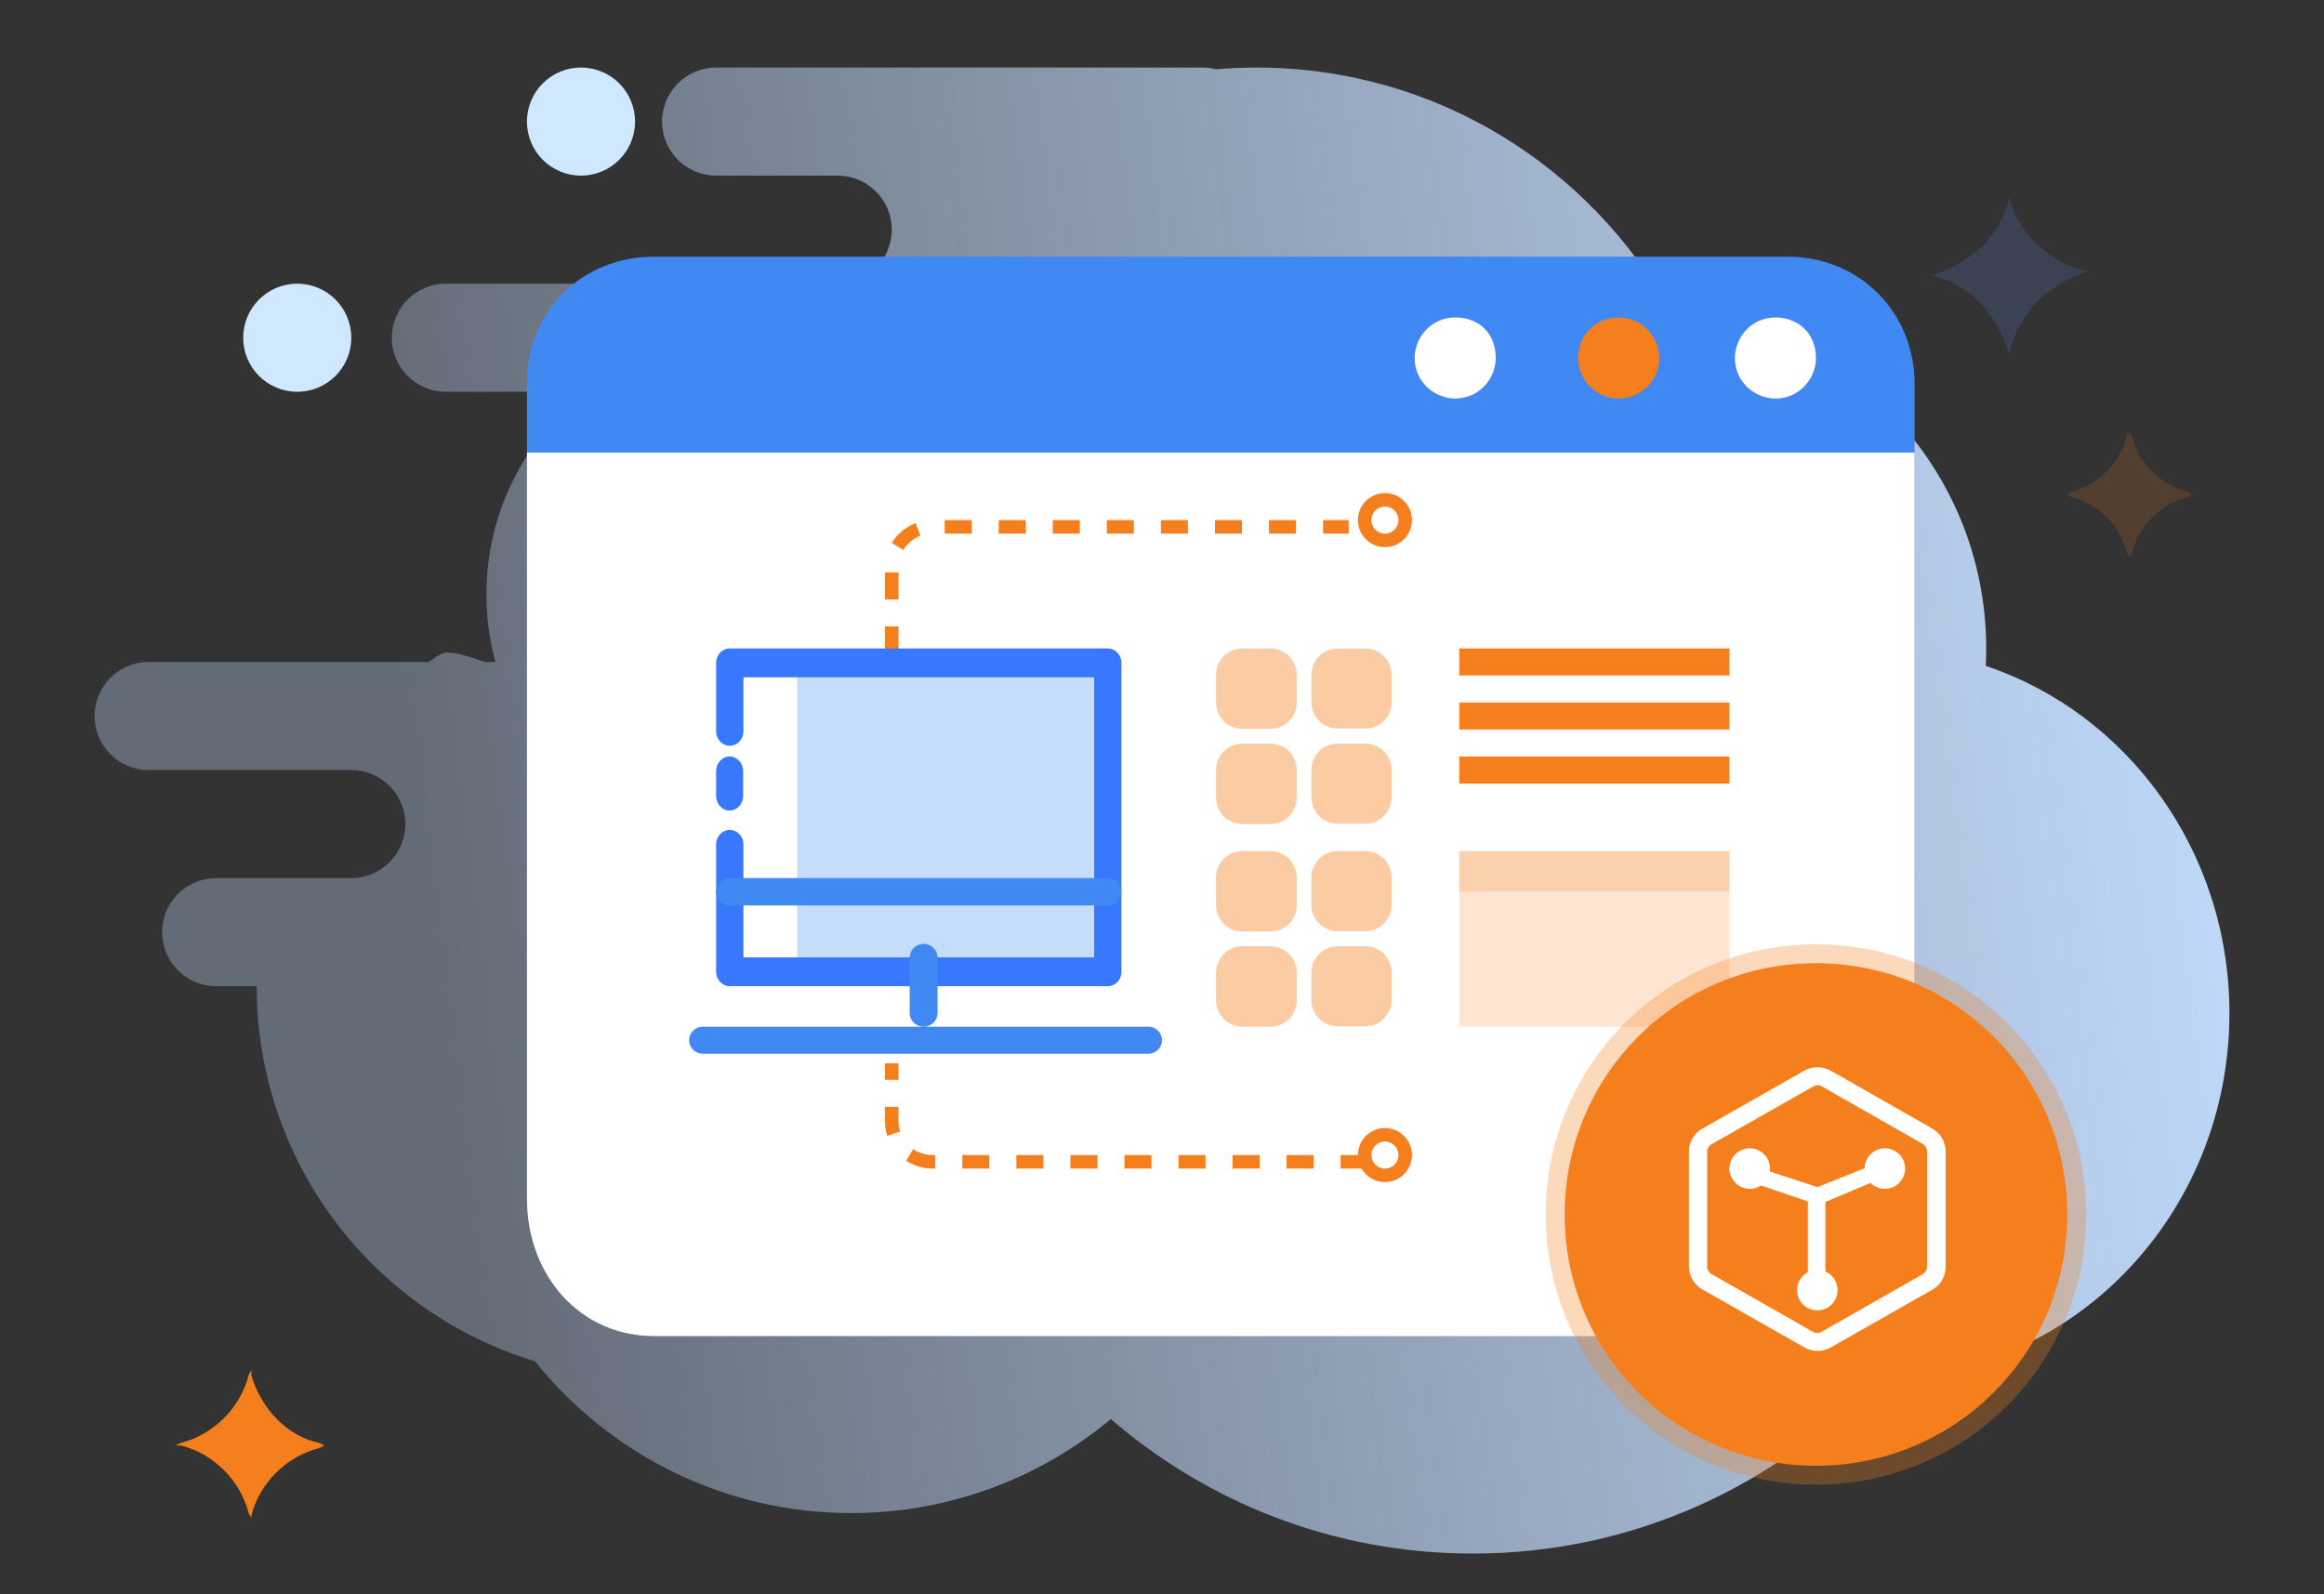 <?xml version="1.0" encoding="UTF-8"?>
<svg width="172px" height="118px" viewBox="0 0 172 118" version="1.1" xmlns="http://www.w3.org/2000/svg" xmlns:xlink="http://www.w3.org/1999/xlink">
    <rect x="0" y="0" width="172" height="118" fill="#333333" stroke="none"/>
    <!-- Generator: Sketch 63.1 (92452) - https://sketch.com -->
    <title>产品价值-深化应用</title>
    <desc>Created with Sketch.</desc>
    <defs>
        <rect id="path-1" x="0" y="0" width="172" height="118"></rect>
        <linearGradient x1="13.953%" y1="45.553%" x2="100%" y2="37.929%" id="linearGradient-3">
            <stop stop-color="#C3DBFB" stop-opacity="0.334" offset="0%"></stop>
            <stop stop-color="#C0D9FA" offset="100%"></stop>
        </linearGradient>
    </defs>
    <g id="页面-1" stroke="none" stroke-width="1" fill="none" fill-rule="evenodd">
        <g id="协同制造管理系统" transform="translate(-890, -412)">
            <g id="深化应用" transform="translate(890, 412)">
                <g id="产品价值-深化应用">
                    <mask id="mask-2" fill="white">
                        <use xlink:href="#path-1"></use>
                    </mask>
                    <g id="蒙版"></g>
                    <circle id="椭圆形" fill="#D0E8FD" mask="url(#mask-2)" cx="22" cy="25" r="4"></circle>
                    <circle id="椭圆形备份" fill="#D0E8FD" mask="url(#mask-2)" cx="43" cy="9" r="4"></circle>
                    <path d="M26,65 C28.209,65 30,63.209 30,61 C30,58.791 28.209,57 26,57 L26,57 L11,57 C8.791,57 7,55.209 7,53 C7,50.791 8.791,49 11,49 L31.717,48.999 C31.996,48.81 32.278,48.625 32.563,48.445 C33.185,48.054 34.579,48.571 35.893,49.001 L36.665,49 C36.231,47.407 36,45.731 36,44 C36,37.903 38.872,32.477 43.337,29 L33,29 C30.791,29 29,27.209 29,25 C29,22.791 30.791,21 33,21 L62,21 C64.209,21 66,19.209 66,17 C66,14.858 64.316,13.109 62.2,13.005 L62,13 L59.727,13.001 C59.727,13 59.727,13 59.728,13 L53,13 C50.791,13 49,11.209 49,9 C49,6.791 50.791,5 53,5 L89,5 C89.347,5 89.683,5.044 90.004,5.127 C90.991,5.043 91.991,5 93,5 C106.181,5 117.661,12.287 123.63,23.052 C136.677,23.892 147,34.74 147,48 C147,48.433 146.989,48.864 146.967,49.292 C157.429,52.785 165,62.974 165,75 C165,89.912 153.359,102 139,102 C138.983,102 138.966,102 138.949,102 C131.467,110 120.817,115 109,115 C98.761,115 89.398,111.247 82.213,105.041 C77.009,109.386 70.31,112 63,112 C53.532,112 45.088,107.614 39.59,100.762 C27.804,97.196 19.189,86.331 19.003,73.426 L19,73 L16,73 C13.791,73 12,71.209 12,69 C12,66.791 13.791,65 16,65 Z" id="形状结合" fill="url(#linearGradient-3)" mask="url(#mask-2)"></path>
                    <path d="M23.6,106.8 L24,107 L23.6,107.2 C21.2,107.8 19.2,109.8 18.6,112.2 L18.6,112.4 L18.4,112 C17.8,109.6 15.8,107.6 13.4,107 L13,107 L13.4,106.8 C15.8,106.2 17.8,104.2 18.4,101.8 L18.6,101.4 L18.6,101.8 C19.3,104.2 21.2,106.3 23.6,106.8" id="路径" fill="#F57F1C" fill-rule="nonzero" mask="url(#mask-2)"></path>
                    <path d="M161.9,36.4 L162.2,36.6 L161.9,36.8 C159.9,37.3 158.3,38.9 157.8,40.9 L157.6,41.2 L157.4,40.9 C156.9,38.9 155.3,37.3 153.3,36.8 L153,36.6 L153.3,36.4 C155.3,35.9 156.9,34.3 157.4,32.3 L157.6,32 L157.8,32.3 C158.3,34.4 160,35.9 161.9,36.4" id="路径" fill="#F57F1C" fill-rule="nonzero" opacity="0.4" mask="url(#mask-2)"></path>
                    <path d="M154.5,20.1 L155.1,20.1 L154.5,20.1 C151.6,21 149.3,23.3 148.7,26.2 L148.7,26.8 L148.7,26.2 C147.8,23.3 145.8,21 142.9,20.4 L142.3,20.4 L142.9,20.4 C145.8,19.5 148.1,17.5 148.7,14.6 L148.7,14 L148.7,14.6 C149.3,17.2 151.7,19.5 154.5,20.1" id="路径" fill="#5D8EF9" fill-rule="nonzero" opacity="0.4" mask="url(#mask-2)"></path>
                    <g id="编组" mask="url(#mask-2)">
                        <g transform="translate(39, 19)">
                            <line x1="1.6" y1="9.9" x2="3.8" y2="12.1" id="路径" stroke="#FFFFFF" stroke-width="1" fill="none" stroke-linecap="square"></line>
                            <line x1="3.8" y1="9.9" x2="1.6" y2="12.1" id="路径" stroke="#FFFFFF" stroke-width="1" fill="none" stroke-linecap="square"></line>
                            <path d="M9.4,79.3 C4,79.3 0,75.1 0,69.9 L0,9.4 C0,3.9 4.2,0 9.4,0 L93.3,0 C98.7,0 102.7,4.2 102.7,9.4 L102.7,69.7 C103.2,75.1 98.7,79.3 93.6,79.3 L9.4,79.3 Z" id="路径" stroke="none" fill="#4089F2" fill-rule="nonzero"></path>
                            <path d="M71.7,7.5 C71.7,9 70.5,10.5 68.7,10.5 C67.2,10.5 65.7,9.3 65.7,7.5 C65.7,6 66.9,4.5 68.7,4.5 C70.5,4.5 71.7,5.7 71.7,7.5" id="路径" stroke="none" fill="#FFFFFF" fill-rule="nonzero"></path>
                            <path d="M80.8,4.5 C82.5,4.5 83.8,5.9 83.8,7.5 C83.8,9.2 82.4,10.5 80.8,10.5 C79.1,10.5 77.8,9.1 77.8,7.5 C77.8,5.8 79.1,4.5 80.8,4.5" id="路径" stroke="none" fill="#F57F1C" fill-rule="nonzero"></path>
                            <path d="M95.4,7.5 C95.4,9 94.2,10.5 92.4,10.5 C90.9,10.5 89.4,9.3 89.4,7.5 C89.4,6 90.6,4.5 92.4,4.5 C94.1,4.5 95.4,5.7 95.4,7.5" id="路径" stroke="none" fill="#FFFFFF" fill-rule="nonzero"></path>
                            <path d="M93,79.9 L9.4,79.9 C4,79.9 0,75.5 0,69.7 L0,14.5 L102.7,14.5 L102.7,70.1 C102.7,75.8 98.2,79.9 93,79.9" id="路径" stroke="none" fill="#FFFFFF" fill-rule="nonzero"></path>
                            <g id="编组-4" stroke="none" stroke-width="1" fill="none" fill-rule="evenodd" transform="translate(12, 18)">
                                <g id="编组" transform="translate(39, 11)" fill="#F57F1C" fill-rule="nonzero" opacity="0.4">
                                    <path d="M4.015,5.956 L1.959,5.956 C1.44,5.957 0.941,5.751 0.574,5.384 C0.206,5.018 -0,4.521 1.90594082e-07,4.002 L1.90594082e-07,1.954 C1.90594082e-07,0.875 0.877,0 1.959,0 L4.015,0 C5.096,0.001 5.972,0.876 5.973,1.954 L5.973,4.002 C5.973,5.081 5.096,5.955 4.015,5.956 Z M11.043,5.931 L9.015,5.931 C8.495,5.931 7.997,5.725 7.629,5.359 C7.262,4.992 7.056,4.495 7.056,3.977 L7.056,1.954 C7.056,0.875 7.933,0 9.015,0 L11.043,0 C12.124,0.001 13,0.876 13,1.954 L13,3.977 C13,5.056 12.124,5.93 11.043,5.931 L11.043,5.931 Z M4.015,13 L1.959,13 C1.44,13 0.941,12.794 0.574,12.428 C0.206,12.061 -0,11.564 1.90594082e-07,11.046 L1.90594082e-07,8.998 C1.90594082e-07,8.48 0.206,7.983 0.574,7.616 C0.941,7.25 1.44,7.044 1.959,7.044 L4.015,7.044 C5.097,7.044 5.974,7.919 5.974,8.998 L5.974,11.046 C5.974,12.125 5.097,13 4.015,13 L4.015,13 Z M11.043,12.975 L9.015,12.975 C8.495,12.975 7.997,12.769 7.629,12.403 C7.262,12.036 7.056,11.539 7.056,11.021 L7.056,8.998 C7.056,7.919 7.933,7.044 9.015,7.044 L11.043,7.044 C12.124,7.045 13,7.92 13,8.998 L13,11.021 C13,12.099 12.124,12.974 11.043,12.975 L11.043,12.975 Z" id="形状"></path>
                                </g>
                                <rect id="矩形" fill="#F57F1C" x="57" y="11" width="20" height="2"></rect>
                                <rect id="矩形" fill="#F57F1C" x="57" y="15" width="20" height="2"></rect>
                                <rect id="矩形" fill="#F57F1C" x="57" y="19" width="20" height="2"></rect>
                                <rect id="矩形" fill="#F57F1C" opacity="0.2" x="57" y="26" width="20" height="13"></rect>
                                <rect id="矩形" fill="#F57F1C" opacity="0.2" x="57" y="26" width="20" height="3"></rect>
                                <g id="编组备份" transform="translate(39, 26)" fill="#F57F1C" fill-rule="nonzero" opacity="0.4">
                                    <path d="M4.015,5.956 L1.959,5.956 C1.44,5.957 0.941,5.751 0.574,5.384 C0.206,5.018 -0,4.521 1.90594082e-07,4.002 L1.90594082e-07,1.954 C1.90594082e-07,0.875 0.877,0 1.959,0 L4.015,0 C5.096,0.001 5.972,0.876 5.973,1.954 L5.973,4.002 C5.973,5.081 5.096,5.955 4.015,5.956 Z M11.043,5.931 L9.015,5.931 C8.495,5.931 7.997,5.725 7.629,5.359 C7.262,4.992 7.056,4.495 7.056,3.977 L7.056,1.954 C7.056,0.875 7.933,0 9.015,0 L11.043,0 C12.124,0.001 13,0.876 13,1.954 L13,3.977 C13,5.056 12.124,5.93 11.043,5.931 L11.043,5.931 Z M4.015,13 L1.959,13 C1.44,13 0.941,12.794 0.574,12.428 C0.206,12.061 -0,11.564 1.90594082e-07,11.046 L1.90594082e-07,8.998 C1.90594082e-07,8.48 0.206,7.983 0.574,7.616 C0.941,7.25 1.44,7.044 1.959,7.044 L4.015,7.044 C5.097,7.044 5.974,7.919 5.974,8.998 L5.974,11.046 C5.974,12.125 5.097,13 4.015,13 L4.015,13 Z M11.043,12.975 L9.015,12.975 C8.495,12.975 7.997,12.769 7.629,12.403 C7.262,12.036 7.056,11.539 7.056,11.021 L7.056,8.998 C7.056,7.919 7.933,7.044 9.015,7.044 L11.043,7.044 C12.124,7.045 13,7.92 13,8.998 L13,11.021 C13,12.099 12.124,12.974 11.043,12.975 L11.043,12.975 Z" id="形状"></path>
                                </g>
                                <path d="M50.222,49 L18,49 C16.343,49 15,47.657 15,46 L15,41.709 L15,41.709 M15,11.37 L15,5 C15,3.343 16.343,2 18,2 L48.819,2 L48.819,2" id="形状" stroke="#F57F1C" stroke-dasharray="2"></path>
                                <circle id="椭圆形" stroke="#F57F1C" cx="51.5" cy="1.5" r="1.5"></circle>
                                <circle id="椭圆形" stroke="#F57F1C" cx="51.5" cy="48.5" r="1.5"></circle>
                                <g id="编组" transform="translate(0, 11)" fill-rule="nonzero">
                                    <polygon id="路径" fill="#4089F2" opacity="0.3" points="8 1 31 1 31 23 8 23"></polygon>
                                    <path d="M3,12 C2.448,12 2,11.512 2,10.909 L2,9.091 C2,8.488 2.448,8 3,8 C3.552,8 4,8.488 4,9.091 L4,10.909 C4,11.512 3.552,12 3,12 Z" id="路径" fill="#3778FF"></path>
                                    <path d="M30.989,25 L3.011,25 C2.453,25 2,24.522 2,23.932 L2,14.501 C2,13.912 2.453,13.434 3.011,13.434 C3.57,13.434 4.023,13.912 4.023,14.501 L4.023,22.869 L29.977,22.869 L29.977,2.135 L4.023,2.135 L4.023,6.138 C4.023,6.727 3.57,7.205 3.011,7.205 C2.453,7.205 2,6.727 2,6.138 L2,1.068 C2,0.478 2.453,0 3.011,0 L30.989,0 C31.547,0 32,0.478 32,1.068 L32,23.937 C32,24.526 31.547,25 30.989,25 L30.989,25 Z" id="路径" fill="#3778FF"></path>
                                    <path d="M30.969,19.026 L3.031,19.026 C2.462,19.026 2,18.572 2,18.013 C2,17.454 2.462,17 3.031,17 L30.969,17 C31.538,17 32,17.454 32,18.013 C32,18.572 31.538,19.026 30.969,19.026 Z M17.358,28 C16.789,28 16.327,27.546 16.327,26.987 L16.327,22.881 C16.327,22.322 16.789,21.868 17.358,21.868 C17.928,21.868 18.389,22.322 18.389,22.881 L18.389,26.987 C18.389,27.546 17.928,28 17.358,28 Z" id="形状" fill="#4089F2"></path>
                                    <path d="M33.988,30 L1.012,30 C0.453,30 0,29.552 0,29 C0,28.448 0.453,28 1.012,28 L33.988,28 C34.547,28 35,28.448 35,29 C35,29.552 34.547,30 33.988,30 Z" id="路径" fill="#4089F2"></path>
                                </g>
                            </g>
                        </g>
                    </g>
                    <g id="编组" mask="url(#mask-2)">
                        <g transform="translate(114, 69)">
                            <path d="M40.4,20.9 C40.4,31.975 31.475,40.9 20.4,40.9 C9.325,40.9 0.4,31.975 0.4,20.9 C0.4,9.825 9.325,0.9 20.4,0.9 C31.475,0.9 40.4,9.825 40.4,20.9 Z" id="路径" fill="#F57F1C" fill-rule="nonzero" opacity="0.3"></path>
                            <path d="M20.4,2.3 C30.7,2.3 39,10.6 39,20.9 C39,31.2 30.7,39.5 20.4,39.5 C10.1,39.5 1.8,31.2 1.8,20.9 C1.8,10.6 10.1,2.3 20.4,2.3" id="路径" fill="#F57F1C" fill-rule="nonzero"></path>
                            <g id="编组" stroke-width="1" fill="none" fill-rule="evenodd" transform="translate(11, 10)">
                                <path d="M9.52,21 C9.174,21 8.834,20.908 8.536,20.734 L1.025,16.466 C0.398,16.129 0.006,15.482 1.50939822e-05,14.778 L1.50939822e-05,6.229 C-0.003,5.53 0.379,4.883 0.998,4.541 L8.522,0.26 C9.136,-0.087 9.891,-0.087 10.505,0.26 L18.016,4.541 C18.627,4.889 19.003,5.533 19,6.229 L19,14.778 C19,15.473 18.625,16.116 18.016,16.466 L10.505,20.734 C10.205,20.905 9.866,20.996 9.52,21 Z M9.52,1.323 C9.411,1.328 9.304,1.36 9.21,1.416 L1.699,5.684 C1.489,5.788 1.354,5.998 1.349,6.229 L1.349,14.778 C1.35,15 1.474,15.204 1.672,15.31 L9.183,19.591 C9.376,19.697 9.611,19.697 9.803,19.591 L17.314,15.31 C17.505,15.198 17.623,14.996 17.625,14.778 L17.625,6.229 C17.622,6.007 17.505,5.802 17.314,5.684 L9.83,1.416 C9.737,1.36 9.63,1.328 9.52,1.323 Z" id="形状" fill="#FFFFFF" fill-rule="nonzero"></path>
                                <path d="M8.8,16.373 L8.8,9.627 C8.8,9.281 9.091,9 9.45,9 C9.806,9.007 10.093,9.284 10.1,9.627 L10.1,16.373 C10.1,16.719 9.809,17 9.45,17 C9.091,17 8.8,16.719 8.8,16.373 Z" id="路径" fill="#FFFFFF" fill-rule="nonzero"></path>
                                <path d="M9.011,9.52 C8.945,9.21 9.187,8.912 9.551,8.856 L14.058,7.054 C14.282,6.964 14.545,6.988 14.742,7.116 C14.938,7.244 15.033,7.456 14.989,7.663 C14.945,7.871 14.769,8.04 14.533,8.102 L10.078,9.982 C9.983,10.006 9.883,10.006 9.788,9.982 C9.424,10.038 9.076,9.831 9.011,9.52 Z" id="路径" fill="#FFFFFF" fill-rule="nonzero"></path>
                                <path d="M9.209,9.988 C9.128,10.004 9.043,10.004 8.962,9.988 L3.488,8.125 C3.241,8.062 3.057,7.889 3.011,7.677 C2.965,7.465 3.065,7.249 3.27,7.118 C3.475,6.987 3.75,6.963 3.983,7.056 L9.402,8.838 C9.782,8.882 10.046,9.176 9.993,9.493 C9.94,9.811 9.589,10.032 9.209,9.988 Z" id="路径" fill="#FFFFFF" fill-rule="nonzero"></path>
                                <path d="M4.5,9 C5.328,9 6,8.328 6,7.5 C6,6.672 5.328,6 4.5,6 C3.672,6 3,6.672 3,7.5 C3,8.328 3.672,9 4.5,9 Z" id="路径" fill="#FFFFFF" fill-rule="nonzero"></path>
                                <path d="M9.5,18 C10.328,18 11,17.328 11,16.5 C11,15.672 10.328,15 9.5,15 C8.672,15 8,15.672 8,16.5 C8,17.328 8.672,18 9.5,18 Z" id="路径" fill="#FFFFFF" fill-rule="nonzero"></path>
                                <path d="M13,7.5 C13,8.328 13.672,9 14.5,9 C15.328,9 16,8.328 16,7.5 C16,6.672 15.328,6 14.5,6 C13.672,6 13,6.672 13,7.5 Z" id="路径" fill="#FFFFFF" fill-rule="nonzero"></path>
                            </g>
                        </g>
                    </g>
                </g>
            </g>
        </g>
    </g>
</svg>